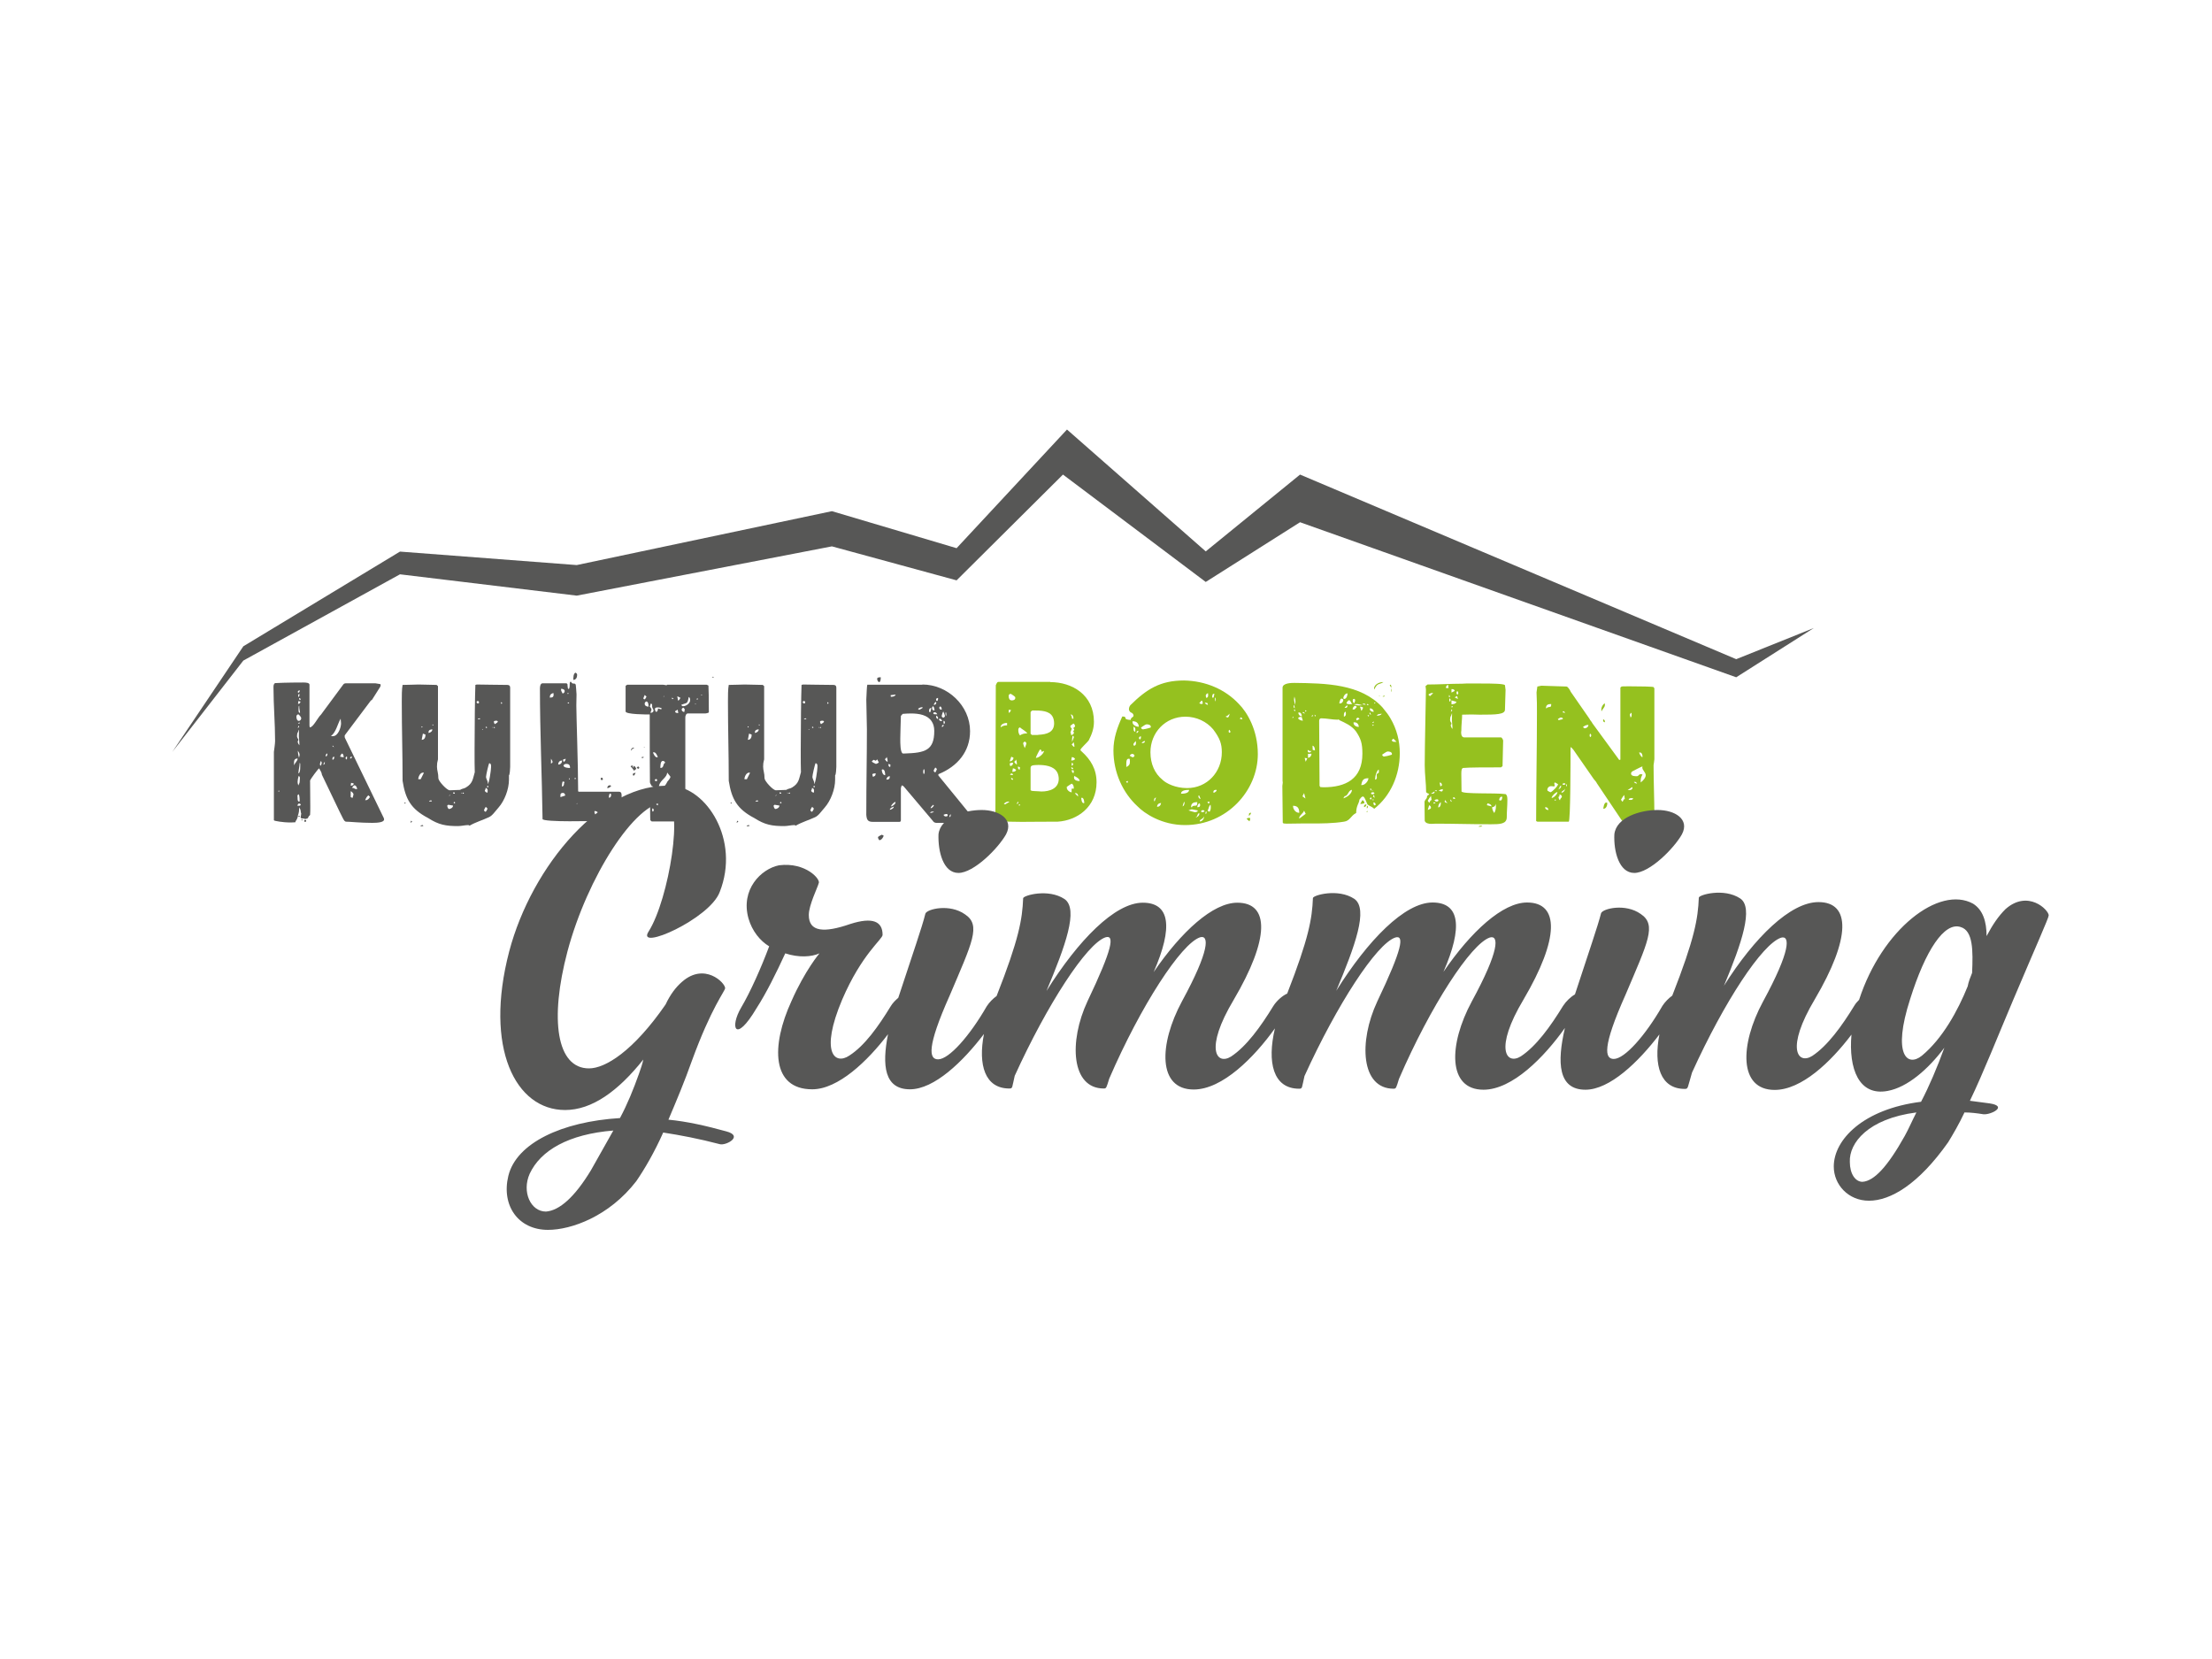 <?xml version="1.0" encoding="utf-8"?>
<!-- Generator: Adobe Illustrator 21.1.0, SVG Export Plug-In . SVG Version: 6.00 Build 0)  -->
<svg version="1.1" id="Ebene_1" xmlns="http://www.w3.org/2000/svg" xmlns:xlink="http://www.w3.org/1999/xlink" x="0px" y="0px"
	 viewBox="0 0 1100 825" style="enable-background:new 0 0 1100 825;" xml:space="preserve">
<style type="text/css">
	.st0{fill:#FFFFFF;}
	.st1{fill:#575756;}
	.st2{fill:#95C11F;}
</style>
<rect x="-3.8" y="-2.2" class="st0" width="1107.5" height="829.3"/>
<g>
	<path class="st1" d="M190.9,406.9c0,0.2,0.1,0.5,0.1,0.6c0,1.4-3,1.7-5.9,1.7c-5.9,0-11.2-0.6-13.2-0.6l-0.7-0.5
		c-0.3-0.3-2.1-3.8-11.1-22.8c-0.2-1.4-0.6-1.7-1.4-3.2c-0.4,0-4.4,5.5-4.5,6c0,4.1,0.1,6.8,0.1,13.2c0,1.4,0,2.8-0.1,4
		c-1.1,0.8-0.6,1.1-1.3,1.7l-1.2,0.3c-0.2-0.3-1.1-0.3-1.8-0.3l-0.4-0.5l0.3-2c-0.2,0-0.3-1.8-0.4-1.8v-0.2c-0.2,0-0.3-0.5-0.6-1.1
		c-0.1,1.1-0.1,2.8-0.3,2.8c0,0.8-0.4,0.9-0.4,1.9c-0.6,2.2-1.2,1.9-1.2,2.8c-1.2,0.1-2.2,0.1-3.3,0.1c-2.2,0-7.4-0.7-7.4-1.1v-34
		c0.1-0.8,0.6-4.1,0.6-5.4c0-8.8-0.8-17.9-0.8-26.6c0-0.8,0-1.8,0.8-2.2c5-0.3,13.2-0.3,14-0.3c1.3,0,3.1,0.1,3.1,1.1v20.2
		c0,0.3,0.1,1,0.2,1c1.7,0,4-5,5.5-6.3l11.1-15c0.4-0.5,0.8-0.6,1.4-0.6h14.6l2.4,0.4c0.1,0,0.2,0.3,0.2,0.4c0,0.1-0.1,0.8-0.2,0.9
		L185,348l-0.6,0.4l-12.7,16.9c-0.3,0.3-0.3,0.5-0.3,0.8c0,0.5,0,0.7,0.3,1.2L190.9,406.9z M138.7,393c-0.2,0.2-0.3,0.4-0.3,0.6
		l0.5,0.1L138.7,393z M146.2,379.4c0,0.2,0,1,0.1,1.2c0.3-1.3,1.7-2.1,1.7-3.4C146.5,377.2,146.2,378.1,146.2,379.4 M147.4,356.4
		c0,0.8,0.3,2.1,1.2,2.1c0.7,0,1.2-0.7,1.2-1.4c-0.1-0.7-1.2-1.8-1.5-1.9C147.6,355.5,147.4,355.8,147.4,356.4 M148.1,364.2
		c-0.3,0.2-0.4,1.6-0.4,2c0,0.1,0.2,1,0.6,1.3c0.1,0.1,0.2,0.9-0.3,1.2c0.2,0.6,0.1,1,0.9,1.9c0-1.7-0.3-3.8-0.3-4.5
		c0-1.1,0.1-1.7,0.1-3.2C148.5,362.8,148.3,364.1,148.1,364.2 M147.9,395.5c0.2,0.9-0.2,3.1,0.8,3.1c0,0,0.3,0,0.3-0.1v-0.6
		c0-1.2-0.2-2.9-0.5-2.9L147.9,395.5z M147.9,400.7h0.6c0.5,0,0.9,0,1.1-0.6c-0.2-0.3-0.4-0.5-0.8-0.5
		C148.2,399.6,148.1,400,147.9,400.7 M148,388.7c0,0.9,0.2,1.5,0.4,1.9c0.2-0.8,0.5-0.9,0.6-1.7l0.1-1.4c0.1-1.1,0-1.4-0.6-1.6
		C148.2,387,148,388,148,388.7 M149,343.2c-0.2,0.1-0.9,0.4-0.9,0.8c0,0.2,0,0.4,0.3,0.5c0.5-0.3,0.6-0.5,0.6-1V343.2z M148.8,361.4
		l-0.4-0.6l-0.3,1.3L148.8,361.4z M148.7,376.8c0-0.1,0.3-1.1,0.3-1.4c0-0.8-0.6-1.7-0.9-2.1C148.1,373.7,148.2,375.2,148.7,376.8
		 M148.5,350c0.5,0,0.9-0.6,0.9-1.1l-1-0.3l-0.2,1.4H148.5z M148.2,359.6c0.1,0.2,0.2,0.2,0.5,0.2c0.3,0,0.4-0.2,0.4-0.5
		C148.8,359.3,148.6,359.4,148.2,359.6 M148.9,345c-0.6,0.2-0.6,0.6-0.6,1.1v0.5c0.6-0.2,0.6-0.6,0.6-1V345z M149,379.7
		c0,1-0.6,3.8-0.6,4.6v0.3c1.1-0.2,0.9-3.9,0.9-4.8c0-0.2-0.1-0.3-0.4-0.4C149,379.5,149,379.6,149,379.7 M149.1,406
		c-0.1,0.2-0.2,0.2-0.5,0.2c-0.1,0-0.2-0.1-0.2-0.2c0-0.2,0.1-0.3,0.2-0.3C148.9,405.7,149.1,405.7,149.1,406 M148.5,351.9
		c0,1-0.3,2.6,0.7,2.6c0-1.1-0.4-1.4-0.4-3.5C148.5,351,148.5,351.8,148.5,351.9 M148.7,347.1c0,0.5,0.1,1,0.7,1l0.1-0.6
		L148.7,347.1z M149.9,407.8c0,0.1,0.1,0.2,0.2,0.2c0.1,0,0.3-0.1,0.4-0.2c0-0.1-0.2-0.3-0.4-0.3
		C149.9,407.5,149.9,407.6,149.9,407.8 M151.3,408.3c0,0.4,0.3,0.4,0.7,0.4c0.1-0.1,0.3-0.4,0.3-0.8c-0.1,0-0.4-0.1-0.5-0.2
		C151.4,407.7,151.3,408,151.3,408.3 M159.1,380.1c0,0.3,0.1,0.4,0.5,0.7l0.4-1.4c0-0.3-0.2-0.8-0.4-1
		C159.4,378.8,159.1,379.6,159.1,380.1 M161.5,379.9v-1.2l-0.8,1.6L161.5,379.9z M161.9,376l0.2,0.1c0.7,0,0.7-1,0.7-1.4
		C162.1,374.8,162,375.5,161.9,376 M169.4,357.4c-1.5,2.5-2.3,6.8-4.8,8.6c0.1,0.1,0.7,0.1,0.9,0.1c2.7,0,4.1-4.4,4.1-6.4
		L169.4,357.4z M166.1,376.2c-0.6,0.3-0.8,0.6-0.8,1.2l0.1,0.5c0.7-0.4,0.8-0.7,0.8-1.3L166.1,376.2z M166.1,371.5l-0.7-0.8v0.6
		L166.1,371.5z M169.2,376.3l1.7,0.3c0-0.7-0.1-1.6-0.8-1.9C169.6,375.1,169.2,375.6,169.2,376.3 M171.8,377.1
		c0.2,0.1,0.4,0.6,0.5,0.6c0.3,0,0.3-0.9,0.3-1.2c0-0.2-0.2-0.3-0.2-0.3C172.2,376.2,171.8,376.8,171.8,377.1 M174.1,377
		c0,0.1,0.1,0.2,0.2,0.2c0.3,0,0.7-0.4,0.7-0.7c0-0.1-0.2-0.3-0.2-0.3C174.5,376.2,174.1,376.7,174.1,377 M174.4,390.7
		c0.7,0,1.5-0.2,1.5-1.1l-1.3-0.3L174.4,390.7z M175.3,396.8c0.1-0.3,0.5-1.5,0.5-1.8c0-0.4-0.9-1.5-1.4-1.5v2.9L175.3,396.8z
		 M175.1,391.8c1.2,0,1.2,0.6,2,0.6h0.5c0-0.4-0.4-1.9-1.4-1.9C175.8,390.7,175.3,391.3,175.1,391.8 M183.2,395.5
		c-0.7,0.5-1.3,1.5-1.6,2.4h0.4c0.9,0,1.6-0.9,2-1.6L183.2,395.5z"/>
	<path class="st1" d="M237.1,340.4c3,0,9.7,0.2,15.1,0.2c0.8,0,1.5,0.2,1.5,1.5v39.2c0,0.9-0.2,4.2-0.6,4.2v2.2
		c0,4.8-2.2,10.5-5.2,13.9c-1.8,2-3,4-4.8,4.8c-3,1.4-6.7,2.5-9.6,4.2c-0.2-0.2-0.5-0.3-0.6-0.3c-1.6,0-3.5,0.5-5.1,0.5
		c-6.1,0-9.6-0.6-14.9-4c-8.6-4.5-11.3-9.5-12.7-18.5c0-13.9-0.4-25.3-0.4-39.4c0-2.8,0-6.3,0.4-8.3c1.8,0,7.3-0.2,7.9-0.2
		c3.2,0,6,0.2,9,0.2l0.7,0.6v36.4c-0.4,1.5-0.5,2.3-0.5,3.6c0,2.1,0.7,3.1,0.7,5.9c0.1,1.4,4.3,6,5.7,5.9l5.1-0.2
		c1-0.7,2-0.6,2.9-1.2c3.5-2.1,3.4-4.3,4.4-7.6c-0.1-1.8-0.1-6.4-0.1-11.2c0-10.9,0.2-27.9,0.4-32.2L237.1,340.4z M201.2,399.6
		l-0.1-0.5h0.4l0.3,0.4L201.2,399.6z M204.1,409.2l0.3-1.1l0.6,0.5L204.1,409.2z M210.4,384.2c-1.5,0-2.4,2.1-2.4,3.3h1.2l1.6-3.2
		L210.4,384.2z M209.1,410.9c0.1-0.6,1-0.6,1.2-0.6l0.2,0.5L209.1,410.9z M209.7,361.8c0.2,0,0.1-0.1,0.4-0.3c0-0.3-0.3-0.3-0.5-0.3
		C209.6,361.5,209.7,361.8,209.7,361.8 M209.7,367.9c1.5,0,1.9-1.4,1.9-2.6l-1.3-0.5L209.7,367.9z M213.1,364.1v0.4
		c1-0.2,1.9-0.8,1.9-1.8C214.2,362.7,213.1,363,213.1,364.1 M214.5,398c-0.1,0-1,0-1.1,0.6l1.4-0.1L214.5,398z M215.1,360.7l0.5-0.1
		l-0.2-0.3H215L215.1,360.7z M222.4,400.6c0,0.5,0.4,1.7,0.9,1.7c0.8,0,2-0.7,2-1.7l-2.4-0.4L222.4,400.6z M223.3,395.8
		c0.2,0,0.3-0.1,0.4-0.2c0.1-0.1,0.1-0.3,0.1-0.4C223.7,395.2,223.3,395.7,223.3,395.8 M225.8,394c-0.2,0-0.4,0.1-0.5,0.2
		c0,0.3,0.2,0.5,0.5,0.5c0.2,0,0.4-0.1,0.4-0.4L225.8,394z M225.6,399.1c0,0.2,0.1,0.4,0.3,0.4c0.4,0,0.4-0.1,0.4-0.3
		c0-0.2-0.1-0.4-0.4-0.4C225.8,398.8,225.6,399,225.6,399.1 M229.6,394.3l-0.3-0.2l0.1,0.6L229.6,394.3z M230.4,394.1
		c-0.1,0-0.3,0.2-0.4,0.3c0,0.3,0.2,0.3,0.4,0.3c0.1,0,0.3-0.1,0.3-0.3L230.4,394.1z M237,349c0,0.4,0.2,0.8,0.6,0.8
		c0.6,0,0.6-0.2,0.6-0.6c0,0,0-0.6-0.6-0.6C237.2,348.6,237,349,237,349 M238.6,357.2c-0.1,0-0.9,0-1,0.5l1.2-0.1L238.6,357.2z
		 M239.7,363c0.2,0,0.3-0.1,0.4-0.2c0.1-0.1,0.1-0.2,0.1-0.3C240.1,362.5,239.7,362.9,239.7,363 M240.7,403c0,0.2,0.6,0.7,0.8,0.7
		c0.3-0.2,0.9-1.3,0.9-1.6c0-0.1-0.6-0.8-0.9-0.8C241.3,401.6,240.7,402.6,240.7,403 M241.1,393c0,0.6,0.4,1,1.3,1.2l0.1-0.8
		c0-0.7,0-1.3-1-1.6C241.5,392.8,241.1,392.9,241.1,393 M241.5,361.6c0,0.3,0.1,0.4,0.4,0.4c0,0,0.3,0,0.3-0.3l-0.3-0.3
		C241.6,361.4,241.5,361.6,241.5,361.6 M241.7,386.3c0,1,0.9,2.1,0.9,3.1c0,0.2,0,0.3-0.1,0.5c0.7,0,1.7-6.9,1.7-8.4v-0.6
		c0-0.6-0.1-1.2-0.9-1.4C242.9,380.1,241.7,385.5,241.7,386.3 M242.2,391.1c0,0.2,0.1,0.4,0.3,0.4c0.4,0,0.4-0.1,0.4-0.3
		c0-0.2-0.1-0.4-0.4-0.4C242.4,390.8,242.2,391,242.2,391.1 M245.2,361.7l-0.3-0.2l0.1,0.5L245.2,361.7z M245.5,361.8
		c0,0.2,0.2,0.2,0.4,0.2c0,0,0.2,0,0.2-0.2l-0.2-0.3C245.7,361.5,245.5,361.8,245.5,361.8 M245.6,358.8c0,0.6,0.2,1,0.6,1.4
		c-0.2-0.4,1-0.4,1.4-1.4c-0.2-0.2-0.4-0.4-0.6-0.4C246,358.4,245.6,358.6,245.6,358.8 M249.1,349.5c0,0.3,0.1,0.5,0.4,0.5
		c0,0,0.2-0.2,0.2-0.5l-0.3-0.3C249.1,349.2,249.1,349.5,249.1,349.5"/>
	<path class="st1" d="M284.8,339.9h0.9l0.6,0.5c0.1,0.2,0.3,3.6,0.4,4.9c0,0.5-0.1,3.5-0.1,5.5c0,5,0.9,30.2,0.9,42.7l0.3,0.2h19.8
		c0.8,0,1.5,0.2,1.5,1.7c0,3.2,0.6,6.4,0.6,11.2c0,1.1-0.4,1.4-1,1.4c-8.8,0-11.8,0.4-25.5,0.4c-6.4,0-13.4-0.3-13.4-1.1
		c-0.3-21.8-1.3-43.3-1.3-65c0-1.1,0.3-2.5,1.3-2.5h12l0.5,0.7l-0.1,0.2l0.2,1.6l0.2,0.1l0.1,0.3c0.5,0,0.6-1.4,0.6-2.3
		c0-1.2,0.2-1.4,0.6-1.4C284.1,339.2,284.2,339.6,284.8,339.9 M275.2,344.6c-1.2,0.4-1.8,0.9-1.8,2.3c1.3,0,1.9-0.2,1.9-1.5
		L275.2,344.6z M274,379.7c0.2,0,0.8-0.5,0.8-0.8c0-0.3-0.6-1.4-0.8-1.6V379.7z M277.6,380.2c1.2,0,1.9-0.8,1.9-2
		C278.3,378.2,277.6,379,277.6,380.2 M278.7,395.3v1.1l2.4-0.8c-0.2-0.8-0.4-1.3-1.2-1.3C279.2,394.3,278.7,394.6,278.7,395.3
		 M279,342.9c0,0.7,0.4,1.2,0.8,2c0.7-0.3,1-0.6,1-1.3s-0.8-1-1.7-1.1L279,342.9z M279.9,388.6c-0.3,0-0.5,2.1-0.5,2.5
		c1,0,1.1-0.9,1.1-1.7l0.3-0.5L279.9,388.6z M280.3,378.9c0.6-0.3,1-0.9,1-1.6l-1.4,0.5L280.3,378.9z M280.2,380.8
		c0.4,1,2.3,1.1,3.3,1.1c0-1.3-0.5-2-1.7-2C281.1,379.9,280.5,379.9,280.2,380.8 M282.2,344.9c0,0.1,0.1,0.2,0.2,0.2
		s0.3-0.1,0.4-0.2c0-0.1-0.2-0.3-0.4-0.3C282.2,344.6,282.2,344.7,282.2,344.9 M282.3,349.6c0,0.1,0.1,0.2,0.2,0.2
		c0.3,0,0.4,0,0.5-0.2c0-0.3-0.2-0.3-0.5-0.3C282.4,349.3,282.3,349.4,282.3,349.6 M283.2,386.9c-0.2,0.2-0.3,0.4-0.3,0.6l0.5,0.1
		L283.2,386.9z M287,335.7c0,1.2-0.6,2.4-1.9,2.4c0-1.1,0-3.2,1.1-3.6C286.9,334.9,287,335.2,287,335.7 M285.7,387.2
		c0,0.1,0.1,0.2,0.2,0.2c0.3,0,0.4,0,0.5-0.2c0-0.3-0.2-0.3-0.5-0.3C285.8,386.9,285.7,387,285.7,387.2 M287,399.9v-0.5l-0.3,0.2
		L287,399.9z M295.6,403.7c0,0.7,0.4,1.2,0.8,2c0.7-0.3,1-0.6,1-1.3c0-0.7-0.8-1-1.7-1.1L295.6,403.7z M299.8,387.7
		c0,0-0.5,0.3-0.7,0.3l-0.4-0.6c0-0.4,0.3-0.7,0.4-0.7C299.7,386.7,299.8,387.2,299.8,387.7 M303.9,391.1c-0.5,0-0.7,0.8-1.9,0.8
		v-0.3c0,0,0.2-0.7,0.7-1l0.9-0.1L303.9,391.1z M302.8,396.7c0.8,0,1.1-0.7,1.1-1.4c0-0.3,0-0.5-0.4-0.7
		C302.8,394.8,302.8,396,302.8,396.7"/>
	<path class="st1" d="M352.3,340.9c0.1,1.8,0.2,6.1,0.2,13.3c0,0.3-1.4,0.6-1.9,0.6H342c-0.8,0-1.2,1.2-1.2,1.9v51
		c0,0.1-0.9,0.8-1.2,0.8h-15.5l-0.7-0.6c-0.1-0.1-0.1-6.8-0.2-15.6c0-0.3,0.3-0.6,0.5-0.6c0.1,1.4,0.5,3.1,1.9,3.1
		c0-1.1-0.1-3.7-1.6-4c-0.2-0.6-0.8-1.3-0.8-1.8c-0.1-9.2-0.1-20-0.1-27.6v-6.1c-1.4,0-12,0-12-1.5v-12.7c0-0.1,0.5-0.4,0.8-0.6
		h17.8c0.9,0.1,1.5,0.2,1.7,0.3c0.1,0,0.3-0.2,0.3-0.3h19.7L352.3,340.9z M314.7,381.9c0.3-0.3,0.4-0.7,0.5-1c0.6,0,1.1,1.1,1.2,1.4
		c-0.3,0.5-0.9,0.7-1.2,1c0.2-0.3-1.9-2.5-1.6-2.2c0,0,0.1-0.4,1.1-0.4V381.9z M315.4,372c-0.8,0.2-1.5,1-1.7,1.4
		c0-0.8,0.5-1.6,1.4-1.6C315.2,371.8,315.3,372,315.4,372 M315.1,385.7c-0.3,0-0.4-0.2-0.4-0.6c0-0.7,0.9-0.7,1.4-0.8
		C315.8,384.8,315.5,385.7,315.1,385.7 M317.9,381.9c0,0.1-0.3,0.4-0.5,0.4l-0.8-0.4c0.3-0.3,0.4-0.7,0.7-0.7
		C317.6,381.2,317.9,381.4,317.9,381.9 M319.4,376.9c-0.1,0-0.3,0-0.4-0.1c0.1-0.4,0.4-0.4,0.7-0.4h0.4
		C320.1,376.9,319.7,376.9,319.4,376.9 M319.9,347.3c0,0,0.4,0.5,0.5,0.5c0.5,0,0.7-0.7,1.1-1.4l-0.9-0.8L319.9,347.3z M320.1,371.4
		c0.3,0,0.5,0,0.6,0.2C320.4,371.6,320.2,371.6,320.1,371.4z M320.6,350c0,1,1,1.4,1.9,1.4c0-0.8,0-2.3-1-2.6
		C320.8,349.1,320.6,349.4,320.6,350 M323.1,351.4c0.3,0.1,0.9,1.2,0.9,1.4c0,0.6-0.5,1-0.5,1.7c0.7,0,1.5-0.4,1.5-1.2
		c0-0.7-0.7-1.1-0.7-1.9v-0.6c0-0.5-0.1-0.9-0.7-0.9L323.1,351.4z M324.3,402.7c0,0.4,0.1,0.9,0.4,0.9c0.2-0.1,0.4-0.5,0.4-0.8
		c0-0.3-0.2-0.6-0.4-0.8C324.4,402,324.3,402.3,324.3,402.7 M324.7,374.2c0.2,0.4,0.9,2.4,2,2.4c0.1,0,0.4,0,0.4-0.1
		c-0.2-0.6-0.9-2.4-1.9-2.4L324.7,374.2z M325.5,388.1l0.8,0.4c0.2,0,0.5-0.3,0.5-0.4c0-0.5-0.3-0.7-0.6-0.7
		C325.9,387.4,325.8,387.8,325.5,388.1 M325.7,352.6c0,0.5,0.3,1.4,0.6,1.4c0.8,0,0.9-1.4,0.9-1.7l1.4,0.4l0.5-0.2
		c0-0.5-1.2-0.7-1.9-0.7C326.6,351.8,325.7,351.8,325.7,352.6 M327.5,393.2c-0.9,0.6-1.6,2.5-1.6,3.3c0,0.2,0.6,0.8,0.8,0.8
		L327.5,393.2z M326.2,399.3c0,0.6,0.2,0.9,0.9,1.2l0.1-0.4c0-0.6-0.2-0.9-0.9-1.2L326.2,399.3z M327.8,390.4
		c-0.1,0.3-0.3,2.1-0.3,2.4h1.1c0.5,0,2.8-2.8,3.2-4c0.1-0.1,1.6-1.8,1.6-2.5c0-0.2-1.4-1.8-1.6-2.1
		C331.6,386.7,328.6,387.8,327.8,390.4 M328.4,381.9c2,0,1-2,2.4-2.6c-0.3-0.7-0.7-0.9-1.2-0.9C328.4,378.4,328.4,380.9,328.4,381.9
		 M330.2,346.5V346l-0.3,0.4L330.2,346.5z M334.4,347.7c0,0,0.3-0.2,0.5-0.2c-0.3-0.5-0.6-0.4-1-0.5
		C334.3,347.2,334.2,347.7,334.4,347.7 M335.7,353.7c0,0.8,1,0.9,1.6,0.9l-0.3-1.7L335.7,353.7z M337.2,348.4c0.5,0,1.1-1.2,1.2-1.4
		c-0.5-0.1-1.2-0.7-1.6-0.7L337.2,348.4z M338.8,350.5c0.1,0.4,0.6,0.7,0.8,0.7c1.9,0,3.6-1.7,3.6-2.9c0-0.7-0.1-1.5-0.7-1.7
		C341.8,350.3,341.7,349.3,338.8,350.5 M339,352.9c0,0.7,0.6,1,1.2,1.2c0.3-0.4,0.2-0.9,0.3-1.5c0-0.1-0.6-0.5-0.7-0.7
		C339.2,352.2,339,352.5,339,352.9 M345.6,350.1c0.1,0.2,0.3,0.2,0.3,0.2c0.1,0,0.1-0.3,0.1-0.4C345.9,349.9,345.6,350,345.6,350.1
		 M346.4,347.9l0.8-0.2c-0.1-0.2-0.3-0.4-0.4-0.4C346.5,347.3,346.5,347.7,346.4,347.9 M348.5,345.7c0,0.1,0.2,0.1,0.3,0.1
		c0.2,0,0.4,0,0.5-0.1c0-0.1-0.3-0.1-0.5-0.1C348.7,345.6,348.5,345.6,348.5,345.7 M355,336.9h-1c0-0.1,0.6-0.4,0.6-0.4
		C354.7,336.5,355,336.8,355,336.9"/>
	<path class="st1" d="M399.3,340.4c3,0,9.7,0.2,15.1,0.2c0.8,0,1.5,0.2,1.5,1.5v39.2c0,0.9-0.2,4.2-0.6,4.2v2.2
		c0,4.8-2.2,10.5-5.2,13.9c-1.8,2-3,4-4.8,4.8c-3,1.4-6.7,2.5-9.6,4.2c-0.2-0.2-0.5-0.3-0.6-0.3c-1.6,0-3.5,0.5-5.1,0.5
		c-6.1,0-9.6-0.6-14.9-4c-8.6-4.5-11.3-9.5-12.7-18.5c0-13.9-0.4-25.3-0.4-39.4c0-2.8,0-6.3,0.4-8.3c1.8,0,7.3-0.2,7.9-0.2
		c3.2,0,6,0.2,9,0.2l0.7,0.6v36.4c-0.4,1.5-0.5,2.3-0.5,3.6c0,2.1,0.7,3.1,0.7,5.9c0.1,1.4,4.3,6,5.7,5.9l5.1-0.2
		c1-0.7,2-0.6,2.9-1.2c3.5-2.1,3.4-4.3,4.4-7.6c-0.1-1.8-0.1-6.4-0.1-11.2c0-10.9,0.2-27.9,0.4-32.2L399.3,340.4z M363.4,399.6
		l-0.1-0.5h0.4l0.3,0.4L363.4,399.6z M366.3,409.2l0.3-1.1l0.6,0.5L366.3,409.2z M372.6,384.2c-1.5,0-2.4,2.1-2.4,3.3h1.2l1.6-3.2
		L372.6,384.2z M371.3,410.9c0.1-0.6,1-0.6,1.2-0.6l0.2,0.5L371.3,410.9z M371.9,361.8c0.2,0,0.1-0.1,0.4-0.3c0-0.3-0.3-0.3-0.5-0.3
		C371.8,361.5,371.9,361.8,371.9,361.8 M371.9,367.9c1.5,0,1.9-1.4,1.9-2.6l-1.3-0.5L371.9,367.9z M375.4,364.1v0.4
		c1-0.2,1.9-0.8,1.9-1.8C376.5,362.7,375.4,363,375.4,364.1 M376.8,398c-0.1,0-1,0-1.1,0.6l1.4-0.1L376.8,398z M377.4,360.7l0.5-0.1
		l-0.2-0.3h-0.4L377.4,360.7z M384.7,400.6c0,0.5,0.4,1.7,0.9,1.7c0.8,0,2-0.7,2-1.7l-2.4-0.4L384.7,400.6z M385.6,395.8
		c0.2,0,0.3-0.1,0.4-0.2c0.1-0.1,0.1-0.3,0.1-0.4C386,395.2,385.6,395.7,385.6,395.8 M388.1,394c-0.2,0-0.4,0.1-0.5,0.2
		c0,0.3,0.2,0.5,0.5,0.5c0.2,0,0.4-0.1,0.4-0.4L388.1,394z M387.9,399.1c0,0.2,0.1,0.4,0.3,0.4c0.4,0,0.4-0.1,0.4-0.3
		c0-0.2-0.1-0.4-0.4-0.4C388.1,398.8,387.9,399,387.9,399.1 M391.8,394.3l-0.3-0.2l0.1,0.6L391.8,394.3z M392.6,394.1
		c-0.1,0-0.3,0.2-0.4,0.3c0,0.3,0.2,0.3,0.4,0.3c0.1,0,0.3-0.1,0.3-0.3L392.6,394.1z M399.2,349c0,0.4,0.2,0.8,0.6,0.8
		c0.6,0,0.6-0.2,0.6-0.6c0,0,0-0.6-0.6-0.6C399.4,348.6,399.2,349,399.2,349 M400.8,357.2c-0.1,0-0.9,0-1,0.5l1.2-0.1L400.8,357.2z
		 M402,363c0.2,0,0.3-0.1,0.4-0.2c0.1-0.1,0.1-0.2,0.1-0.3C402.4,362.5,402,362.9,402,363 M403,403c0,0.2,0.6,0.7,0.8,0.7
		c0.3-0.2,0.9-1.3,0.9-1.6c0-0.1-0.6-0.8-0.9-0.8C403.6,401.6,403,402.6,403,403 M403.4,393c0,0.6,0.4,1,1.3,1.2l0.1-0.8
		c0-0.7,0-1.3-1-1.6C403.8,392.8,403.4,392.9,403.4,393 M403.8,361.6c0,0.3,0.1,0.4,0.4,0.4c0,0,0.3,0,0.3-0.3l-0.3-0.3
		C403.9,361.4,403.8,361.6,403.8,361.6 M404,386.3c0,1,0.9,2.1,0.9,3.1c0,0.2,0,0.3-0.1,0.5c0.7,0,1.7-6.9,1.7-8.4v-0.6
		c0-0.6-0.1-1.2-0.9-1.4C405.2,380.1,404,385.5,404,386.3 M404.5,391.1c0,0.2,0.1,0.4,0.3,0.4c0.4,0,0.4-0.1,0.4-0.3
		c0-0.2-0.1-0.4-0.4-0.4C404.7,390.8,404.5,391,404.5,391.1 M407.4,361.7l-0.3-0.2l0.1,0.5L407.4,361.7z M407.7,361.8
		c0,0.2,0.2,0.2,0.4,0.2c0,0,0.2,0,0.2-0.2l-0.2-0.3C407.9,361.5,407.7,361.8,407.7,361.8 M407.8,358.8c0,0.6,0.2,1,0.6,1.4
		c-0.2-0.4,1-0.4,1.4-1.4c-0.2-0.2-0.4-0.4-0.6-0.4C408.2,358.4,407.8,358.6,407.8,358.8 M411.4,349.5c0,0.3,0.1,0.5,0.4,0.5
		c0,0,0.2-0.2,0.2-0.5l-0.3-0.3C411.4,349.2,411.4,349.5,411.4,349.5"/>
	<path class="st1" d="M458.7,340.4c12.5,0,23.7,10.5,23.7,23.2c0,10.2-6.3,17.5-15.5,21.3c-0.2,0-0.3,0.2-0.3,0.5
		c0,0.1,0.1,0.2,0.1,0.3l16.9,20.7c0.6,1.3,1.2,2.1,1.2,2.3c0,0.5-7.2,0.8-7.6,0.8c-0.2,0-1-0.2-1.1-0.3h-10.6
		c-0.9-0.1-1.3-0.5-1.7-1.1l-13.7-16.2c-0.4-0.4-0.9-1.3-1.6-1.3c-0.1,0-0.2,0.1-0.5,1.3v16c0,0.3-0.2,0.8-0.6,0.8h-13.4
		c-2.5,0-3-1.1-3.2-3.5c0-16.9,0.3-28.4,0.3-42.6c0-1.8-0.3-14.3-0.3-14.7c0.1-2.2,0.3-7.2,0.5-7.4H458.7z M436.2,377.6
		c-0.1,0.2-0.6,0.7-0.7,0.7c-0.1,0-0.8-0.3-0.8-0.4h-0.4l-0.8,0.8c0.6,0.6,1.4,0.8,2.1,1.2c0.2,0,1.5-0.6,1.4-0.8L436.2,377.6z
		 M433.8,385.2l0.3,1.1c0.3,0,0.9-0.5,1-0.5c0.2-0.1,0.4-1,0.4-1.2C435,384.6,433.8,384.6,433.8,385.2 M437.2,339.2
		c-0.5,0-1-0.9-1-1.6c0-0.8,1-0.8,1.8-0.8C438,337,438,339.2,437.2,339.2 M439.4,415.5c0,0.8-1.1,2.3-2,2.3c-0.4,0-0.8-1.1-0.8-1.4
		c0-0.5,1.8-1.2,1.9-1.3L439.4,415.5z M438.5,382.8c0,0.8,0.4,2.7,1.7,2.7c0-0.8-0.1-2.9-1.3-2.9
		C438.8,382.6,438.5,382.7,438.5,382.8 M440,377.5c0.4,0.5,0.8,1.3,1.4,1.3c0-0.8-0.1-1.6-0.5-2.4
		C440.8,376.8,440.6,377.3,440,377.5 M440.8,387.7c1.3,0,1.7-0.4,1.7-1.7C441.5,386,440.8,386.8,440.8,387.7 M441.8,379.9
		c0,0.5,0,1.5,0.9,1.5l0.1-1.2L441.8,379.9z M442.5,402.7c0.6-0.1,1.9-0.6,2-1.6C443.9,401.4,442.5,401.8,442.5,402.7 M443,346.5
		c0.7,0,2.1-0.1,2.4-1.1l-2.5,0.3L443,346.5z M445.3,398.8c-0.7,0-2.1,1.5-2.2,2.2c0.7,0,2.2-1.2,2.2-1.8V398.8z M448.9,355l-0.9,1
		c-0.1,3.8-0.3,9.4-0.3,11.3c0,2.6,0,6.6,1.2,7.4h1.1c10.1-0.3,14.6-1.6,14.6-11.2c0-2.1-0.5-3.6-1.3-4.8c-2-3.1-6.1-3.9-10.3-3.9
		C451.6,354.8,450.2,354.9,448.9,355 M458.5,351.7c-0.7,0-1.3,0.3-2,0.8l0.6,0.5l1.5-0.8l0.3-0.4L458.5,351.7z M459.1,383.8
		c0,0.6,0.1,1.1,0.4,1.1c0.2-0.2,0.3-0.7,0.3-1.2s-0.1-1-0.3-1.2C459.3,382.4,459.1,383.1,459.1,383.8 M462,354l0.7,0.1l0.4-1.9
		l-0.2-0.1C462,352.1,462,353.4,462,354 M463.9,403.6c-0.7,0-1.3,0.1-1.3,0.7c0.2,0,1.6-0.2,1.8-0.7H463.9z M464.1,400.2
		c-0.4,0.4-1.3,1-1.3,1.7c0.7,0,1.3-0.8,1.6-1.3L464.1,400.2z M463.5,352.2c0,0.8,0.5,1.1,1.2,1.1c0-0.7-0.1-1.4-0.6-2.1
		C463.5,351.4,463.5,351.8,463.5,352.2 M464.1,354.7c0.1,0.5,0.6,0.5,1.2,0.5h0.8c-0.3-0.5-0.6-1-1.3-1
		C464.5,354.2,464.3,354.2,464.1,354.7 M464.3,383.3c0,0.3,0.6,0.8,0.8,0.8c0.2-0.1,0.8-1.4,0.8-1.6c0-0.2-0.6-0.8-0.8-0.8
		C464.9,381.9,464.3,383,464.3,383.3 M465.5,349c-0.7,0.3-1.1,1-1.1,1.6l0.8-0.3l0.4-0.5L465.5,349z M465.5,347.9
		c0,0.3,0,0.5,0.5,0.7c0.5-0.2,0.5-1.1,0.5-1.5C466,347.1,465.5,347.3,465.5,347.9 M465.5,356.4c0,0.5,0.2,0.8,0.9,1.2l0.1-0.5
		c0-0.5-0.2-0.8-0.9-1.2L465.5,356.4z M466.9,357.7c0.3,0.7,0.7,0.9,1.2,0.9l0.4-0.1c-0.3-0.7-0.7-1.1-1.2-1.1
		C467.2,357.4,466.9,357.7,466.9,357.7 M467.1,352c0,0.7,0.6,0.9,1.2,0.9c0-0.5,0-1.3-0.7-1.6C467.2,351.5,467.1,351.7,467.1,352
		 M469.1,353.8c-0.3,0.3-0.8,1.9-0.8,2.4c0,0.2,0.5,0.7,0.8,0.7c0.2,0,0.8-0.5,0.8-0.7C469.9,355.7,469.3,354.1,469.1,353.8
		L469.1,353.8z M468.4,361.5c0.7,0,0.9-0.7,0.9-1.1C468.7,360.4,468.3,360.9,468.4,361.5 M469.2,359.2c0,0.4,0.1,0.8,0.3,0.8
		c0.2-0.1,0.4-0.5,0.4-0.8c0-0.3-0.4-0.8-0.5-0.8C469.2,358.4,469.2,358.8,469.2,359.2 M470.4,404.8c-0.2,0-1,0.3-1.2,0.4
		c0.3,0.6,0.6,0.8,1.2,0.8c0.5,0,0.9-0.2,0.9-0.6c0-0.4-0.3-0.6-0.6-0.6H470.4z M470.2,354.9c0,0.6,0.2,1.3,0.2,1.2
		c0.1-0.1,0.2-0.5,0.2-0.9c0-0.5-0.1-0.9-0.2-1C470.2,354.2,470.2,354.5,470.2,354.9 M472.8,404.9c-0.4,0.2-0.7,0.9-0.7,1.4
		c0.6,0,0.7-0.6,0.7-1.1V404.9z"/>
	<path class="st2" d="M522.3,339.2c10.8,0,21.7,6.3,21.7,19.7c0,3.4-1,6.2-2.6,9.3c-0.7,1-4.1,4-4.1,4.7c0,0.3,0.2,0.4,0.5,0.7
		c4.7,4.2,7.5,9,7.5,15.4c0,12.3-9.6,19-19.3,19.6c-8.2,0-13.5,0.1-17.9,0.1s-7.6-0.1-11.9-0.4c-1-0.3-1.2-1.6-1.2-2.5l0.2-65.1
		c0.3-0.4,0.5-1.6,1.3-1.6H522.3z M500.8,359.5c-0.9,0-3.2,0.3-3.2,2.2c1-0.8,2.1-1,3.2-1V359.5z M499.2,399.8
		c0.3,0.1,0.5,0.2,0.7,0.2c-0.1,0,1.3-0.8,2-1.2c-0.1-0.2-0.2-0.2-0.5-0.2C500.7,398.6,499.7,399.1,499.2,399.8 M501.6,346.2
		c0,1.1,0.4,2.1,1.6,2.1c0.8,0,1.7-0.3,1.7-1.3l-0.1-0.4c-0.3-0.4-1.9-1.5-2.3-1.6C501.7,345.3,501.6,345.6,501.6,346.2
		 M501.6,354.5c0.6-0.2,1.1-0.9,1.1-1.5h-1.1V354.5z M502.1,378.6c1.1,0,1.9-0.9,1.9-1.8l-1.1-0.5L502.1,378.6z M502.1,379.9
		l0.3,1.1c0.3,0,0.9-0.5,1-0.5c0.2-0.1,0.4-1,0.4-1.2C503.3,379.3,502.1,379.3,502.1,379.9 M502.3,385.1c0,0.3,0.9,0.3,1.2,0.3
		c0.2,0,0.3-0.2,0.3-0.2c0-0.2-0.6-0.6-0.9-0.6C502.8,384.8,502.3,385,502.3,385.1 M502.8,387.1c0,0.3,0.4,0.7,0.7,0.7
		c0.1,0,0.3-0.2,0.3-0.2c0-0.3-0.5-0.7-0.8-0.7C502.9,386.9,502.8,387,502.8,387.1 M503.4,383.8c0.7,0,1.6-0.1,1.9-0.8
		c-0.3-0.5-0.9-0.9-1.6-0.9L503.4,383.8z M504.3,378.8c0.4,0.5,0.8,1.3,1.4,1.3c0-0.8-0.1-1.6-0.5-2.4
		C505.1,378.1,504.9,378.6,504.3,378.8 M505.6,399.8c0.5,0,0.8-0.4,0.8-0.9c-0.1-0.1-0.2-0.2-0.3-0.2L505.6,399.8z M506.2,381.2
		c0,0.5,0,1.5,0.9,1.5l0.1-1.2L506.2,381.2z M506.4,363.2c0,1,0.2,1.6,0.8,2.5c1.2-0.8,2.3-1,3.6-1c0-0.7-3.1-2.4-3.6-3
		C506.4,362,506.4,362.5,506.4,363.2 M506.8,400.7c0.3,0,0.5-0.5,0.5-0.7l-0.7,0.1L506.8,400.7z M508.8,369.6c0,0.4,0.6,2.1,0.8,2.4
		c0.2-0.3,0.8-2,0.8-2.4c0-0.3-0.6-0.8-0.8-0.8C509.4,368.8,508.8,369.3,508.8,369.6 M512.5,354.2v10.7l0.7,0.6h2.7l0.6-0.1
		c4-0.2,7.7-1.2,7.7-5.7c0-0.7-0.1-1.3-0.2-1.8s-0.3-1-0.5-1.4c-1.6-3.1-5.8-3.2-10-3.2C513.1,353.4,512.5,353.9,512.5,354.2
		 M512.5,381.9V393l0.7,0.3l1.3,0.1l2,0.1l1.4,0.1c4,0,8.6-1.4,8.6-6.3c0-1-0.3-2.5-0.8-3.3c-1.8-3.2-6.3-3.6-9.4-3.6
		C513.7,380.5,512.5,380.5,512.5,381.9 M515.1,376.9c1.5,0,3.9-2,4.1-3.5l-1.2,0.5c0-0.4-0.2-1.2-0.8-1.2
		C517,372.8,515.1,376.4,515.1,376.9 M530.5,391.3v0.5c0,1,1.4,2.2,2.4,2.2v-1.8h1.1c0-0.8-0.1-2.1-1.1-2.5
		C532.5,389.9,530.9,391,530.5,391.3 M532.3,360.9v0.3c0,0.4,0.3,0.8,0.7,1.1l-0.7,2c0.3,0.3,0.2,0.5,0.4,1.3c0.3,0,0.9-0.5,1-0.5
		c0.2-0.1,0.4-0.8,0.4-1l-0.6-0.2c0.4-0.3,0.7-0.9,0.7-1.4l-0.4-0.1l0.2-0.7l0.6-0.3c0-0.5-0.1-1.3-0.8-1.6
		C533.6,360,532.5,360.7,532.3,360.9 M533.1,357.4h0.7c0-0.6-0.1-2.1-1.4-2.1C532.9,356,533.1,356.7,533.1,357.4 M532.7,378.2
		c0.7,0,1.6-0.1,1.9-0.8c-0.3-0.5-0.9-0.9-1.6-0.9L532.7,378.2z M532.7,381.8c0,0.3,0.4,0.7,0.7,0.7c0.1,0,0.3-0.2,0.3-0.2
		c0-0.3-0.5-0.7-0.8-0.7C532.8,381.6,532.7,381.7,532.7,381.8 M532.9,370.1c0.4,0.5,0.8,1.3,1.4,1.3c0-0.8-0.1-1.6-0.5-2.4
		C533.7,369.4,533.5,369.9,532.9,370.1 M532.9,380.5c0,0.2,0.2,0.3,0.2,0.3c0.2,0,0.6-0.6,0.6-0.9c-0.2-0.1-0.4-0.6-0.5-0.6
		C532.9,379.3,532.9,380.2,532.9,380.5 M533,382.9c0,0.5,0,1.5,0.9,1.5l0.1-1.2L533,382.9z M533.1,369l0.9-2.3
		c0-0.3-0.1-0.8-0.5-0.8C533.1,366.3,533.1,368.7,533.1,369 M534.1,386.7c0,1.4,1.7,1.7,2.8,1.7c0-1.3-2-2.2-2.7-2.5
		C534.1,386,534.1,386.5,534.1,386.7 M534.5,394.5l1.6,1.6v-0.4c0-0.8-0.6-1.3-1.2-1.3L534.5,394.5z M537.7,396.9
		c0,0.1,0.1,2.5,1.2,2.5c0.1,0,0.3-0.1,0.3-0.1c0-0.2-0.1-2.6-1.2-2.6C537.9,396.7,537.7,396.8,537.7,396.9"/>
	<path class="st2" d="M616.1,350.1c4,4,9.4,12.8,9.4,24.9c0,18.2-15.4,35.3-36.2,35.3c-11.7,0-20.3-5.9-23.6-9.3
		c-7.4-6.8-12-16.9-12-27.8c0-6.1,1.9-11.4,4.4-16.9c1.2,0,1.6,0.2,1.6,0.9c0,0.4,1,0.8,2.6,0.8c0-1.3,1.4-1.3,1.4-2.1
		c0-0.6-0.4-1.3-1.3-1.6c-0.5-0.2-1-1-1-1.6c0-1.1,0.6-1.9,0.8-2.1c8.1-8,14.9-12.2,26.6-12.2C599.7,338.6,609.4,342.9,616.1,350.1
		 M560,388.9l0.6,0.4c0.3-0.1,0.3-0.6,0.3-0.9C560.7,388.4,560.1,388.4,560,388.9 M560.1,379.8v1.6c1.6-0.7,1.8-1.5,1.8-2.8
		l-0.1-1.2c-0.2,0-0.4-0.1-0.5-0.1C560.2,377.3,560.1,378.6,560.1,379.8 M561.8,375.8c0.2,0.2,1.3,0.8,1.6,0.8
		c0.2,0,0.8-0.6,0.8-0.8c-0.3-0.7-0.6-0.9-1.2-0.9C562.5,375,562.1,375.2,561.8,375.8 M563.2,359.1c0,1.5,1.8,2.3,3.1,2.3
		c0-1.6-1.1-2.7-2.7-2.7h-0.4V359.1z M564.8,368.5c-0.5,0.7-1.2,1.1-1.2,1.8c0,0.1,0.4,0.6,0.4,0.6c0.9-0.3,0.9-0.9,0.9-1.6
		L564.8,368.5z M563.7,362.3c0,0.9,0.1,1.4,0.8,1.6l0.1-0.9c0-0.6,0-1.3-0.9-1.6V362.3z M565.2,364.5c0.7,0,0.9-0.7,0.9-1.1
		C565.5,363.4,565.1,363.9,565.2,364.5 M566.4,367c0,0.3,0,0.5,0.5,0.7c0.5-0.2,0.5-1.1,0.5-1.5C566.9,366.2,566.4,366.4,566.4,367
		 M569.8,360.3c-0.4,0.1-2.1,1.3-2.4,1.5c0.3,0.8,0.6,0.9,1.2,0.9c0.1,0,0.3-0.1,0.3-0.1c0.6,0,2.8-0.6,3.3-0.8l0.1-0.3
		c0-1.1-1.3-1.3-2.1-1.3L569.8,360.3z M567.7,369.6c0.6,0,1.7-0.2,1.7-1.1C568.6,368.5,568.2,368.9,567.7,369.6 M572.1,374.1
		c0,5.8,2.2,10.6,5.9,13.6c1.9,1.9,6.6,4.2,12.3,4.2c10,0,17.3-8,17.3-17.8c0-4.3-1-7-4.3-11.4c-3.3-3.9-8.3-6.3-13.8-6.3
		C579.5,356.4,572.1,364.3,572.1,374.1 M573.9,397.8c0,0.1,0,0.5,0.1,0.7c0.7-0.4,0.3-1.4,1-1.7c-0.1,0-0.3-0.1-0.3-0.1
		C574.3,396.7,573.9,397.2,573.9,397.8 M575.4,401.2c1.2,0,1.8-0.7,2-1.9C576.2,399.4,575.4,400.1,575.4,401.2 M587.3,394.7
		c1.2,0,4-0.1,4-1.9C590,392.8,587.3,392.9,587.3,394.7 M588.1,401c0.9-0.3,1-1.7,1-2.4l-0.6,0.9L588.1,401z M591,403
		c0.5,0.2,2.7,0.8,3.2,0.9c0.1,0,1.4-0.1,1.4-0.7c0-0.1,0-0.2-0.1-0.2c-0.4-0.1-2.3-0.4-2.6-0.5h-0.5L591,403z M592.3,401.4
		c0.5,0,0.6,0,0.6-0.1l-0.1-0.1c0-0.1,0.1-0.2,0.5-0.4c1.3-0.4,2.1,0.5,2.1-1.9C593.5,398.9,592.3,399.4,592.3,401.4 M594.5,406.6
		c0.8-0.2,1.9-0.9,1.9-1.8c0-0.1,0-0.4-0.1-0.5C595,405.2,595.9,405.7,594.5,406.6 M595.4,401.4c0.7,0,1.4-0.1,1.4-1
		c0-0.4,0-0.8-0.5-0.9C595.8,399.9,595.4,400.7,595.4,401.4 M595.9,395.7c0,0.5,0.2,1.5,1,1.5h0.2c-0.3-0.4-0.6-1-0.6-1.5H595.9z
		 M596.4,349.7c0.2,0.2,0.9,0.4,1.1,0.4c0.5,0,0.6-0.2,0.6-0.5l-0.2-1l-0.4-0.2L596.4,349.7z M596.6,408.5c1.1,0,2.1-1.1,2.1-2.1
		c0,0-0.1-0.2-0.1-0.4C598.4,407.5,596.6,407.2,596.6,408.5 M597.3,403.5c0.1,0.3,0.3,0.4,0.6,0.4c0.4,0,0.7-0.2,1.1-0.4
		c-0.1-0.6-0.5-0.6-0.8-0.6C597.8,402.9,597.4,402.9,597.3,403.5 M599.1,349.4c0.3,0.6,0.9,1.1,1.6,1.1l-0.3-0.9L599.1,349.4z
		 M599.5,404.3v0.5c0.5-0.2,0.5-0.5,0.5-0.9c0-0.1-0.1-0.4-0.1-0.4C599.5,403.6,599.5,403.9,599.5,404.3 M600.7,344.7
		c-0.8,0.3-1.1,0.8-1.1,1.4l0.3,1c0.9-0.3,0.9-0.9,0.9-1.6L600.7,344.7z M600.5,398.7c0,0.4,0.2,0.7,0.6,1l0.5-1H600.5z M602,400.2
		c-0.9,0.5-0.9,2.1-1.5,3l1,0.5c0.6-1,0.6-1.5,0.6-2.5L602,400.2z M602.8,346.9h0.7l0.4-1.8l-0.2-0.1
		C602.8,345,602.8,346.3,602.8,346.9 M604.6,392.8c-0.7,0-1.2,0.3-1.2,1c0,0,0.1,0.3,0.1,0.5c0.5-0.2,1.5-0.7,1.5-1.3v-0.2H604.6z
		 M604.2,347.6c0,0.6,0.2,1.3,0.2,1.2c0.1-0.1,0.2-0.5,0.2-0.9c0-0.5-0.1-0.9-0.2-1C604.2,346.9,604.2,347.2,604.2,347.6
		 M611.4,354.9c-0.4,0.6-1.1,1.2-1.9,1.4c0.1,0.2,0.8,0.5,1,0.5c0.5,0,0.9-1.3,0.9-1.6V354.9z M611,363.6c0,0.4,0,0.6,0.4,0.8
		c0.1,0,0.5-0.3,0.5-0.4c0-0.3-0.4-0.9-0.5-1.1C611,363.2,611,363.3,611,363.6 M616.6,357.5l1.2,0.2c0-0.4-0.2-0.7-0.7-1
		C616.8,357.1,616.6,357.2,616.6,357.5 M621.2,406.7c0.3,0,0.5,0.1,0.5,0.6c0,0.2-0.2,0.9-0.4,1.1l-1.3-1.1l0.2-0.4L621.2,406.7z
		 M622.1,404.1c0,0.7-0.5,1.3-1.1,1.6l0.2-1.3L622.1,404.1z"/>
	<path class="st2" d="M687.5,351.8c2,2.4,3.1,3.9,4,5.5c3.1,5.3,4.6,11.2,4.6,17.2c0,11-4.6,21.3-12.7,27.7
		c-0.9-0.9-2.4-1.4-3.3-2.1c-0.3-0.2-1.4-4-2.3-4c-0.8,0-1.3,1-1.8,1.6c0,1.6-1.6,2.9-1.6,6.6c-2.7,1.3-3,3.9-6,4.3
		c-5.4,0.9-11.5,0.9-16,0.9h-5l-7.5,0.1l-1.6-0.1l-0.4-0.4l-0.2-18.3l0.2-1.6l-0.1-1v-46.2c0-2.4,4.6-2.4,5.9-2.4
		C659.1,339.8,676.7,340,687.5,351.8 M643,356.4c-0.2,0.2-0.3,0.3-0.3,0.7l0.6-0.3L643,356.4z M646.1,404.2c0-2.3-0.8-3.5-3.1-3.5
		C643,402.5,644.3,404.2,646.1,404.2 M643.3,351.3c0,0.3,0,0.7,0.6,0.9c-0.1-0.3-0.2-1-0.2-1.5C643.3,350.8,643.3,351,643.3,351.3
		 M643.5,347.6c0,0.9,0.2,1.6,0.6,3c0-0.7,0.1-1.2,0.1-1.7c0-0.7-0.1-1.1-0.5-2.5C643.7,346.6,643.5,347.3,643.5,347.6 M643.5,353.1
		c0,0.3,0.2,0.4,0.6,0.6c0-0.4,0-0.9-0.4-0.9C643.6,352.8,643.5,353,643.5,353.1 M645.6,354.4c0.1,0.9,0.7,1.8,1.8,1.8
		c0-0.8-0.4-1.9-1.4-1.9L645.6,354.4z M647.3,356.5c-1,0-1.7,0.1-1.7,0.7c0,0.6,1.5,1.2,2.3,1.2L647.3,356.5z M648.5,403.1
		c-0.3,1.3-2.4,2.4-2.4,3.6v0.4l3.2-2.4L648.5,403.1z M647.7,354.4l1.1,0.5c0-0.5-0.4-0.8-0.9-0.8
		C647.9,354.2,647.8,354.3,647.7,354.4 M649.2,397.1l-0.7-2.7l-0.8,1.6L649.2,397.1z M650.1,377.1l-1.3-0.2l0.5,1.9L650.1,377.1z
		 M649.7,353.7c0-0.3-0.5-0.5-0.7-0.5l0.1,0.7L649.7,353.7z M651,374.2c0.6,0,0.7-0.1,1.2-0.8c-0.4,0.1-0.5,0.1-0.7,0.1
		c-0.7,0-0.4-0.5-1.2-0.5C650.3,373.7,650.4,374.2,651,374.2 M650.3,375.1c0,0.3,0.2,0.3,0.2,0.8l-0.1,0.9h0.1c1.1,0,1.7-1.2,1.7-2
		C650.3,374.9,650.3,375.1,650.3,375.1 M653,356l-0.4-0.5l-0.4,0.9L653,356z M653.9,373.2c0-0.7-0.1-2.1-1.2-2.4l0.1,2.1
		L653.9,373.2z M654.4,355.9l-0.7-0.5l0.2,0.9L654.4,355.9z M656,358.5c0,11,0.2,21.5,0.2,32.3l0.4,0.6l1.6,0.1
		c11,0,19.3-4.1,19.3-16.7c0-5.3-0.8-7.5-3.2-11.1c-2.2-2.9-5.3-4.2-8.3-5.6c-0.1-0.2-0.3-0.4-0.3-0.5c-0.1,0.3-0.3,0.3-0.5,0.3
		c-2.7,0-5.4-0.7-8.3-0.7C656.3,357.3,656,357.8,656,358.5 M666.5,348c-0.1,0.2-0.5,1.5-0.5,1.7c0.1,0.1,0.5,0.1,0.5,0.1
		c0.8,0,1.5-0.9,1.5-1.7c0-0.4-0.5-0.7-1-0.7C666.9,347.4,666.5,347.8,666.5,348 M668,347.3l0.4,0.3c1.3,0,1.7-1.9,1.7-2.8
		C668.9,344.8,668,346.3,668,347.3 M668.7,395.9L668,397c1.8-0.5,4.3-2.3,4.3-4.2C670.5,392.9,670.4,395.9,668.7,395.9 M669.2,353.9
		c-0.7,0.2-0.9,0.8-0.9,1.7v0.8c1-0.3,1-1,1-1.6L669.2,353.9z M668.6,352h0.6c0.6,0,0.9-0.4,0.9-1.2
		C669.5,350.8,669.1,351.5,668.6,352 M669.6,349.6c0,0.5,0.9,0.6,1.7,0.6l1.2-0.1c-0.7-0.4-0.8-1.9-1.7-1.9
		C670.3,348.3,669.6,349.4,669.6,349.6 M672.6,352.8h1l1.1-1.2c-0.1-0.3-0.5-0.6-0.9-0.6C673,351.3,672.7,352.1,672.6,352.8
		 M672.7,348.3c0,0.5,0.2,1,0.6,1.5c0.3-0.5,0.6-1,0.6-1.5c0-0.4-0.1-0.6-0.6-0.8C672.8,347.7,672.7,347.9,672.7,348.3 M673.1,359.5
		c0,1.3,1.5,2,2.6,2c0-1.4-0.9-2.3-2.2-2.3h-0.4V359.5z M673.3,350.3c1.4,0.4,1.8,0.5,2.5,0.5c0.5,0,1-0.1,1.7-0.1
		c-1.4-0.4-2.1-0.6-3-0.6C674.2,350.1,673.5,350.3,673.3,350.3 M674.4,357.4l0.3,0.9l1.4-0.8c-0.3-0.4-0.6-0.6-1-0.6
		C675,357,674.4,357.4,674.4,357.4 M677,353.5c0.3-0.2,0.8-1.3,0.8-1.6c0-0.3-1.2-0.5-1.5-0.5L677,353.5z M677.5,397.9
		c0.7,0.2,1,0.9,1,1.5l-0.9,0.3l-1.2,0.1L677.5,397.9z M676.9,390.4h0.4c1.5,0,3.2-2,3.2-3.4C677.9,387,677.4,388,676.9,390.4
		 M677.6,350.3c0.5,0,1.2,0.1,1.5,0.2c-0.2-0.6-0.6-0.6-0.9-0.6C677.9,349.9,677.7,349.9,677.6,350.3 M678.4,401.4l-0.1-0.4
		c0-0.6,0.5-1,1.2-1C679.5,400.7,679,401.2,678.4,401.4 M680.1,403.5c0,0.2-0.3,0.4-0.4,0.4c-0.1,0-0.1-0.1-0.1-0.1
		c0-0.2,0.2-0.5,0.4-0.5C680,403.3,680.1,403.4,680.1,403.5 M679.7,350.3c0,0.4,0.5,0.4,0.9,0.4c-0.2-0.4-0.3-0.6-0.6-0.6
		C679.9,350.1,679.7,350.2,679.7,350.3 M680.2,401.1c0,0.4,0,0.7-0.5,0.9v-0.5c0-0.4,0-0.7,0.4-0.8L680.2,401.1z M680.1,355.6
		c0,0.2,0.2,0.7,0.5,0.7l0.2-0.6L680.1,355.6z M681.3,354.3c-0.1,0.1-0.2,0.2-0.3,0.2c0,0.5,0.3,0.9,0.8,0.9L681.3,354.3z
		 M681.2,352.6c0,1,1.1,1.4,1.9,1.4c0-1.1-0.9-1.7-1.8-1.8L681.2,352.6z M681.2,397.4l0.9,0.1c0-0.3-0.1-0.8-0.4-1
		C681.4,396.7,681.2,397,681.2,397.4 M681.8,392.9l0.2-0.6l-0.7-0.1l0.3,1L681.8,392.9z M681.8,394.6c0.1,0.3,0.3,0.4,0.7,0.4
		c0.4,0,0.6-0.2,1-0.4c-0.1-0.6-0.5-0.6-0.8-0.6C682.3,394,681.9,394,681.8,394.6 M683.2,360.5l-0.9-0.2l0.5,0.7L683.2,360.5z
		 M682.3,392.6c0,0.5,0.1,0.7,0.3,1l-0.1-0.7L682.3,392.6z M682.9,359.6l0.4-0.8l-0.9,0.4L682.9,359.6z M682.6,397.8
		c0.1,0.1,0.2,0.3,0.3,0.3c0.1,0,0.1-0.4,0.1-0.6c0-0.1-0.1-0.2-0.1-0.2C682.8,397.3,682.6,397.7,682.6,397.8 M682.8,396.2l0.3,0.1
		l0.5,0.5l-0.3-1.5l-0.3,0.2L682.8,396.2z M683.6,400.5c0.2,0,0.5-0.2,0.5-0.4c0-0.6-0.5-1.1-1.1-1.1
		C683,399.5,683,400.4,683.6,400.5 M684,349.3c-0.4,0-0.5,0.1-0.7,0.3l0.4,0.3L684,349.3z M687.6,339.2c-1.8,0-4.3,1.3-4.3,3.2
		c0,0.2,0.1,0.4,0.1,0.5c1.7-3.5,2.1-2.2,4.6-3.7H687.6z M684,385.9l-0.2,1.8c0.5,0,0.9-0.4,0.9-1c0-0.5-0.1-0.9-0.1-1.3
		c0-0.2,0-0.4,0.1-0.5l0.9-0.6c0.1,0,0.1-0.6,0.1-0.8c0-0.2,0-0.7-0.1-0.8C684.9,383,684.3,384.6,684,385.9 M684.6,355.9
		c0.8,0,2.1-0.1,2.5-1l-1.8,0.3L684.6,355.9z M685.6,346.1c0.2,0.2,0.5,0.2,0.7,0.2C686.2,346.1,686,346.1,685.6,346.1z
		 M689.7,373.8c-0.4,0.1-2.1,1.3-2.4,1.5c0.3,0.8,0.6,0.9,1.2,0.9c0.1,0,0.3-0.1,0.3-0.1c0.6,0,2.8-0.6,3.3-0.8l0.1-0.3
		c0-1.1-1.3-1.3-2.1-1.3L689.7,373.8z M688.2,346.5l0.5-0.7l-1.2,0.5L688.2,346.5z M691.1,340.8l0.8,1.2c0-0.8,0-1.5-0.6-1.5
		C691.3,340.6,691.2,340.7,691.1,340.8 M692.1,342.2c-0.2,0.8-0.3,1.1-0.3,1.8c0.3,0,0.3-0.6,0.3-1.1V342.2z M692.1,368.1
		c0.2,0.7,0.7,0.8,1.6,0.8h0.8l-1.6-1.6L692.1,368.1z"/>
	<path class="st2" d="M736.6,339.9c5.9,0,11.1,0.1,11.8,0.8l0.3,2.4c0,1.4-0.3,8.3-0.3,9.8c0,2.4-4.3,2.5-12.5,2.5
		c-1.5,0-2.9-0.1-4.2-0.1l-4.6,0.1c0,2.4-0.4,4.8-0.4,8.1c0,0.2-0.1,0.3-0.1,0.4c0,1.3,0.2,2.8,1.6,2.8h18.2c0.5,0,1.1,1.2,1.1,1.6
		c-0.1,2.6-0.2,8.7-0.3,12.7l-0.8,0.6c-6.7,0-16.1,0-18.8,0.3c-0.8,0.2-0.9,1.3-0.9,3s0.1,5.8,0.1,8.7c0.8,1.4,16.8,0.6,21.9,1.3
		c0.8,0.5,0.9,1.5,0.9,3c0,2.9-0.3,5.6-0.3,8.5c0,3.4-3.4,3.5-7.9,3.5c-9.7,0-18.3-0.3-27.5-0.3c-0.4,0-1.1,0.1-2.1,0.1
		c-1.4,0-2.9-0.3-3.3-1.5c0-3.6-0.1-6.7-0.1-9.3c0-1.1,1.2-1.7,1.2-2.4c0-1.2,1.1-1.2,1.1-1.5c0-0.3-0.6-0.3-1.5-1
		c0-4.5-0.7-8.8-0.7-13.5c0-9.3,0.6-34.5,0.6-37.6c0-0.6-0.2-1.1-0.2-1.7l1-0.8c5.6,0,11.5-0.4,17.2-0.4
		C729.5,339.8,733,339.9,736.6,339.9 M711.6,395.8c-0.3,0.3-1.4,1.9-1.6,2.4c0,0.1,0.7,0.9,0.7,1c0.6-0.4,0.3-1.3,1.2-1.3
		L711.6,395.8z M710,402.8c0.7-0.3,1.6-0.6,1.6-1.1c0-0.6-0.2-0.9-0.9-1.3L710,402.8z M712.3,344.6c-0.7,0-1.3,0.3-2,0.8l0.8,0.8
		l1.6-1.5L712.3,344.6z M712.1,394.7c0.6,0,1.3-0.1,1.3-0.9l-0.1-0.2l-1.7,1.1H712.1z M712.8,399.3l0.2,0.3c0.3,0,0.7-0.3,0.9-0.3
		c-0.3-0.3-0.3-0.3-0.6-0.3C713,399,712.9,399,712.8,399.3 M714.4,397.5c-0.1,0-0.8,0.2-1.1,0.4c0.4,0.5,0.7,0.7,1.1,0.7
		c0.5,0,0.9-0.2,0.9-0.6c0-0.3-0.3-0.5-0.6-0.5H714.4z M714.5,393c-0.3,0-0.7,0-1,0.3l0.9,0.2L714.5,393z M716.5,398.9
		c-0.8,0.5-1.3,1.6-1.3,2.6c1,0,1.3-1.2,1.3-2V398.9z M715.5,393.1c0,0.1,1.1,0.5,1.3,0.5c0.6,0,0.7-0.5,0.7-1.2
		C716.7,392.5,716.3,392.7,715.5,393.1 M715.9,389.2l0.4,1.9l0.8-0.6c-0.1-0.6-0.3-1.3-0.9-1.3H715.9z M718.4,398.6
		c0,0.4,1,0.7,1.2,0.7h0.2c-0.4-0.3-0.9-0.9-1-1.4C718.6,397.9,718.4,398.4,718.4,398.6 M720.1,340.5c-0.7,0.3-1.1,1-1.1,1.6
		l1.3,0.1L720.1,340.5z M721.2,346.6l-0.5-1l-0.3,0.9L721.2,346.6z M720.7,348.1c0,0.4,0.1,0.8,0.3,0.8c0.2-0.1,0.4-0.5,0.4-0.8
		c0-0.3-0.4-0.8-0.5-0.8C720.7,347.3,720.7,347.7,720.7,348.1 M721.5,356.1c-0.3,0.2-0.4,1.6-0.4,2c0,0.1,0.2,1,0.6,1.3
		c0.1,0.1,0.2,0.9-0.3,1.2c0.2,0.6,0.1,1,0.9,1.9c0-1.7-0.3-3.8-0.3-4.5c0-1.1,0.1-1.7,0.1-3.2C721.9,354.7,721.7,356,721.5,356.1
		 M721.9,398.7c0-0.5-0.3-0.8-0.8-1.2C721.2,397.9,721.3,398.7,721.9,398.7 M722.2,353.3l-0.4-0.6l-0.3,1.3L722.2,353.3z
		 M721.6,351.5c0.1,0.2,0.2,0.2,0.5,0.2c0.3,0,0.4-0.2,0.4-0.5C722.2,351.2,722,351.3,721.6,351.5 M721.8,344.4l1.6-0.8
		c-0.2-0.7-0.6-0.9-1.2-0.9h-0.4V344.4z M721.8,350.2c0.8,0,2.1-0.1,2.5-1.2l-2.5-0.7V350.2z M722.5,396.9c0.1,0.4,0.8,0.4,1.1,0.4
		c0-0.4-0.2-0.8-0.6-0.8C722.8,396.5,722.6,396.5,722.5,396.9 M725,347.6l-0.4-1.5l-1.2,0.7L725,347.6z M724.3,344.5
		c0,0.4,0.2,0.9,0.5,0.9c0.2-0.1,0.4-0.4,0.4-0.8c0-0.3-0.2-0.7-0.4-0.9C724.5,343.7,724.3,344.1,724.3,344.5 M737.2,410.8
		c-0.5,0.3-0.6,0.3-1.4,0.3c-0.1,0-0.4,0-0.6-0.1c0.3-0.2,0.9-0.4,1.3-0.4C736.6,410.6,736.9,410.8,737.2,410.8 M741.7,401
		c0-0.9-1.2-1.4-2-1.5l-0.3,0.9L741.7,401z M743.9,399.7c-0.2,1-0.9,1.7-1.9,1.7c0,0.9,0.5,2.2,1.1,2.9c0.7-1.5,0.8-2.1,0.8-3.6
		V399.7z M745.5,397.9c0,0,0.5,0.2,0.6,0.2c0.8,0,0.9-1.1,1-1.8c0-0.1-0.3-0.1-0.4-0.1C745.9,396.2,745.6,397.1,745.5,397.9"/>
	<path class="st2" d="M779,341.4c0.7,0,1.9,2,2.1,2.6l9.3,13.4c0.3,0.8,1.1,1.4,1.5,2.3l12.8,17.5c0.2,0.4,0.4,0.7,0.8,0.7
		c0.1,0,0.3-0.1,0.3-0.3v-35.7l0.6-0.5c0.1-0.1,3.1-0.1,4.2-0.1c4.4,0,11.7,0.1,11.7,0.4l0.4,0.6v35.3c-0.1,0.4-0.3,2.8-0.4,2.9
		c0,8.5,0.4,17.1,0.4,25.4c0,0.4,0,2.9-1.2,2.9h-12.9c-1,0-1.7-0.2-2.3-1.1l-12.2-18.2c-0.2-0.7-1.6-2-1.7-2.3l-10-14.4l-1.2-1.3
		l-0.2,0.4c0,6.3,0,36.7-0.9,36.7h-15.6l-0.6-0.3c0-15.6,0.4-36.2,0.4-53.7c0-3.4,0-6.8-0.2-10.3l0.4-2.9l2-0.4L779,341.4z
		 M768.4,401.6c0,0.8,0.9,1.2,1.6,1.2c0-0.8-0.6-1.4-1.4-1.4h-0.2V401.6z M768.8,352.2c0.4,0,0.5,0,0.4-0.1c0-0.1,0.1-0.2,0.4-0.3
		c1.2-0.5,1.8,0.3,1.8-1.7C769.8,350.1,768.8,350.5,768.8,352.2 M773.3,389.1c-1.2,0.5,1.1,2.4-1.3,1.9c-2.4-0.5-2.9,2-2.3,2.3
		l1.3,0.7c1-0.2,4.3-3.7,3.7-4.1L773.3,389.1z M771.6,396.8c1.1,0,2.9-1.9,2.9-2.9C773.6,393.9,771.6,395.9,771.6,396.8 M773,397.8
		l0.5,0.4c0.2-0.1,0.2-0.4,0.2-0.6C773.5,397.6,773.1,397.6,773,397.8 M775.9,356.9c-0.2,0-1,0.6-1.2,0.7c0.2,0.4,0.3,0.5,0.6,0.5
		c0.1,0,0.2-0.1,0.2-0.1c0.3,0,1.4-0.3,1.6-0.4l0.1-0.1c0-0.6-0.7-0.7-1.1-0.7L775.9,356.9z M776.3,390.6c-1.2,0.8-0.4,1.2-1.5,2
		c0.6-0.2,1.5-0.7,1.5-1.5V390.6z M775,396.3c0,0.2,0.3,1.6,0.8,1.6c0-0.9,0.9-1.1,0.9-1.8c0-0.5-0.6-1-1.2-1v0.9L775,396.3z
		 M778.2,392.1c-0.2,1.3-1.7,1-1.7,2.1c0.9,0,1.7-1,1.7-1.8V392.1z M777.1,354c0.1,0.4,0.4,0.4,0.8,0.4h0.5l-0.9-0.8L777.1,354z
		 M777.1,390c0,0.3,0.2,0.3,0.5,0.3c0.3,0,0.6-0.2,0.9-0.3c-0.1-0.5-0.4-0.5-0.6-0.5C777.5,389.5,777.1,389.5,777.1,390
		 M778.8,390.6v0.5c0.4-0.2,0.4-0.5,0.4-0.8V390C778.8,390.1,778.8,390.3,778.8,390.6 M787.2,361.5c0,0.1,0.6,0.7,0.8,0.7
		c0.9,0,1.9-0.7,1.9-1.7C788.8,360.5,788.2,360.8,787.2,361.5 M790.5,365.7c0,0.4,0.1,0.8,0.4,0.8c0.2-0.1,0.4-0.5,0.4-0.8
		c0-0.3-0.2-0.7-0.4-0.8C790.6,364.9,790.5,365.3,790.5,365.7 M798.1,350.5c0,1.3-1.2,2-1.7,3.3l-0.1-0.9c0-1.2,0.7-2.5,1.7-3.2
		L798.1,350.5z M798.1,358.9c0,0.1-0.1,0.3-0.1,0.3c-0.7-0.2-0.8-0.6-0.8-1.2c0-0.1,0.1-0.3,0.1-0.3
		C797.8,357.9,798.1,358.3,798.1,358.9 M799.3,399.3c0,1.2-0.5,2.9-2,2.9c0-0.1,0.3-3.1,1.4-3.1
		C798.9,399.1,799.1,399.1,799.3,399.3 M807.7,395.3c-0.3,0.3-1.4,1.9-1.6,2.4c0,0.1,0.7,0.9,0.7,1c0.6-0.4,0.3-1.3,1.2-1.3
		L807.7,395.3z M810.1,392.9c0.8,0,1.7-0.2,1.7-1.2c0-0.1-0.1-0.3-0.1-0.3l-2.3,1.5H810.1z M811.4,396.9c-0.6,0-1.3,0-1.5,0.8
		l0.7,0.1c0.7,0,1.3,0,1.6-0.8L811.4,396.9z M810.5,355.5c0.2,0.5,0.2,1,0.4,1.3c0.5-0.3,0.5-1,0.5-1.4c0-0.4,0-0.6-0.2-1
		C810.9,354.7,810.5,355.1,810.5,355.5 M811.9,383.5c-0.5,0.3-0.8,0.7-0.8,1.2c0,1.3,1.9,1.3,2.9,1.3c0.9,0,0.9-1,1.9-1l0.9,0.1
		c-0.7,1.4-0.9,2-0.9,3.2v0.8c1.1-0.8,2.5-2.3,2.5-3.6c0-1.4-1.7-2.5-1.7-3.8c0-0.2,0-0.4,0.1-0.6
		C815.9,381.4,812.7,383.1,811.9,383.5 M812.5,388.9l0.6,0.5l1,0.3c-0.3-0.6-0.6-0.9-1.2-0.9L812.5,388.9z M815.1,374.2
		c0.3,0.9,0.8,1.9,1.6,2.4l0.1-0.4c0-0.8-0.3-2-1.3-2H815.1z"/>
	<path class="st1" d="M476.6,434.1c7.6,0,19.7-12.1,23.7-19.2c4-7.6-3.6-12.1-12.1-12.1s-20.6,3.6-21.5,12.1
		C466.4,423.3,469,434.1,476.6,434.1"/>
	<path class="st1" d="M812.7,434.1c7.6,0,19.7-12.1,23.7-19.2c4-7.6-3.6-12.1-12.1-12.1c-8.5,0-20.6,3.6-21.5,12.1
		C802.4,423.3,805.1,434.1,812.7,434.1"/>
	<path class="st1" d="M361.1,562.6c-9.8-2.7-19.3-4.9-28.7-5.8c4-9.4,8.1-19.2,11.6-29.1c9.8-26.9,16.6-34.9,16.6-36.3
		c0-2.7-10.3-13-21.5-3.1c-3.1,2.7-5.8,6.3-8.1,11.2c-16.1,23.3-30,31.8-38.1,31.8c-16.1,0-19.7-24.2-10.7-58.2
		c9.8-36.7,33.6-74.3,48.8-74.3c9.4,0,1.8,48.3-8.5,64.5c-6.3,9.9,30.4-6.3,35.4-19.7c10.3-26-6.7-51.9-23.7-52.8
		c-34.5-2.2-69.8,39.8-81,82.4c-12.5,47.9,3.1,78.8,27.8,78.8c13.4,0,26.4-9.4,38.9-25.1c-0.4,2.2-1.3,4.5-2.2,7.2
		c-2.7,7.6-5.8,15.2-9.4,21.9c-29.1,1.8-51.5,12.5-55.5,28.7c-3.6,14.8,4.9,26.9,19.7,26.9c11.6,0,30.4-6.7,43.9-24.2
		c4-5.8,9-14.3,13.4-24.2c8.5,1.3,17.9,3.1,28.2,5.8C361.1,569.8,370,564.9,361.1,562.6 M293.9,581.9c-8.1,13.4-15.7,20.1-22.4,20.6
		c-7.6,0-12.1-9.8-8.1-18.8c5.4-11.6,19.3-19.7,41.6-21.5L293.9,581.9z"/>
	<path class="st1" d="M1018.8,455.2c0-2.7-10.3-13-21.5-3.1c-3.6,3.6-6.3,7.6-9.4,13.4c0-7.2-1.8-13-6.7-16.1
		c-16.9-9.3-45.3,12.7-56.7,47.8c-0.9,0.9-1.7,1.8-2.3,2.8c-6.3,10.3-13.4,20.1-21,25.1c-7.2,4.5-13.4-3.6,1.3-28.2
		c17.9-30.4,17.9-48.3,1.8-48.3c-13.9,0-31.8,17.5-47,41.6c9-21.5,14.8-38.9,8.1-43.4c-8.1-5.4-20.6-1.8-20.6-0.4
		c-0.4,10.4-2.1,20.4-13.2,48.7c-1.8,1.3-3.6,3.1-4.9,5.1c-8.5,14.8-18.8,26.4-24.2,26.4c-4.5,0-5.8-5.8,5.8-31.8
		c11.2-26.4,15.7-34.9,7.6-40.3c-7.6-5.4-18.8-2.7-19.7-0.4c-1.8,7-5.7,18-13,40.4c-2.1,1.2-4.4,3.4-5.9,5.7
		c-6.3,10.3-13.4,20.1-21,25.1c-7.2,4.5-13.4-3.6,1.3-28.2c17.9-30.4,17.9-48.3,1.8-48.3c-12.1,0-27.8,14.3-41.6,34.5
		c9.8-22.4,8.1-34.5-5.4-34.5c-13.9,0-32.2,18.8-47.9,43.9c9.4-22.4,16.1-40.7,9-45.7c-8.1-5.4-20.6-1.8-20.6-0.4
		c-0.4,10.3-2.1,20.1-12.8,47.5c-2.3,1-5.2,3.5-6.9,6.2c-6.3,10.3-13.4,20.1-21,25.1c-7.2,4.5-13.4-3.6,1.3-28.2
		c17.9-30.4,17.9-48.3,1.8-48.3c-12.1,0-27.8,14.3-41.6,34.5c9.8-22.4,8.1-34.5-5.4-34.5c-13.9,0-32.2,18.8-47.9,43.9
		c9.4-22.4,16.1-40.7,9-45.7c-8.1-5.4-20.6-1.8-20.6-0.4c-0.4,10.4-2.1,20.4-13.2,48.6c-1.8,1.3-3.6,3.1-4.9,5.1
		c-8.5,14.8-18.8,26.4-24.2,26.4c-4.5,0-5.8-5.8,5.8-31.8c11.2-26.4,15.7-34.9,7.6-40.3c-7.6-5.4-18.8-2.7-19.7-0.4
		c-1.8,7.2-5.8,18.4-13.4,41.6c0,0.1-0.1,0.2-0.1,0.3c-1.4,1.2-2.8,2.6-3.7,4.1c-6.3,10.3-13,19.7-20.6,24.6
		c-7.2,4.9-14.8-1.3-3.6-27.8c9.8-22.8,20.1-30,20.1-32.2c0-6.7-4.9-9-16.1-5.4c-13,4.5-20.6,4-20.6-4.5c0-4.9,4.5-13.9,4.9-15.7
		c1.3-1.8-6.3-10.7-19.7-9c-9,1.8-19.2,12.1-15.2,26.4c1.8,6.3,5.8,11.2,10.3,13.9c-4,10.7-9.4,22.8-13.9,30.4
		c-5.8,9.8-3.1,18.4,7.6,0.4c4.9-7.6,9.8-17.5,14.3-27.3c6.7,2.2,13,1.8,17,0c0,0-7.2,8.5-13.9,23.7c-10.3,22.4-9.9,43.9,10.3,43.9
		c12.9,0,27.5-14,37.7-27.4c-3.1,15.6-1.8,27.4,10.9,27.4c12.1,0,26.4-13.8,36.8-27.5c-3,15.4,0.5,27.1,12.6,27.1
		c1.8,0,1.3-0.4,2.7-6.3c16.1-35.4,35.8-65.8,45.2-68.9c4.5-1.3,3.6,5.4-9,31.8c-9.4,20.1-8.1,43.4,8.1,43.4c1.3,0,1.3-0.4,2.7-4.9
		c15.7-36.3,35.8-67.2,45.2-70.3c4.5-1.3,4.9,6.3-9,31.8c-11.6,21.5-12.1,43.9,5.8,43.9c14.3,0,30.1-16,40.4-30.4
		c-4,16.9-0.9,30,12,30c1.8,0,1.3-0.4,2.7-6.3c16.1-35.4,35.8-65.8,45.2-68.9c4.5-1.3,3.6,5.4-9,31.8c-9.4,20.1-8.1,43.4,8.1,43.4
		c1.3,0,1.3-0.4,2.7-4.9c15.7-36.3,35.8-67.2,45.2-70.3c4.5-1.3,4.9,6.3-9,31.8c-11.6,21.5-12.1,43.9,5.8,43.9
		c14.4,0,30.2-16.2,40.5-30.7c-4,17.2-3.4,30.7,10.2,30.7c12.1,0,26.4-13.8,36.8-27.5c-3,15.4,0.5,27.1,12.6,27.1
		c1.8,0,1.3-0.4,3.6-8.1c16.1-35.4,34.9-64,44.3-67.1c4.5-1.3,4.9,6.3-9,31.8c-11.6,21.5-12.1,43.9,5.8,43.9
		c13.4,0,27.9-13.9,38.2-27.5c-1.5,17,3.7,30.7,18,28c9.8-1.8,20.1-10.7,28.2-21.5c-3.6,9.9-7.6,19.3-11.6,26.9
		c-28.7,3.6-43.4,18.8-43.4,32.2c0,9,7.2,17,17.5,17c10.7,0,24.6-8.1,39.4-29.1c2.2-3.6,5.4-9,8.1-14.8c3.1,0,6.3,0.4,9.4,0.9
		c3.6,0.4,12.5-4,3.1-5.4l-9.8-1.3c6.7-13.9,13.9-32.2,21.5-50.1C1012.5,470.4,1018.8,456.5,1018.8,455.2 M947.2,564.9
		c-8.5,15.2-15.2,22.4-21,22.8c-3.6,0-6.3-4-6.3-9.9c-0.4-9.4,9-21.5,33.1-24.6C950.7,557.7,949,561.7,947.2,564.9 M980.7,483.8
		c-0.9,2.2-1.8,4.5-2.2,6.7c-4.9,12.1-12.5,26-22.8,34.5c-7.2,5.8-14.8-0.4-5.8-28.2c7.6-24.2,17-38.5,25.1-35.8
		C981.2,462.8,981.2,472.7,980.7,483.8"/>
	<polygon class="st1" points="85.7,373.9 121,321.4 198.9,274.3 286.8,281 413.7,254.2 475.7,272.6 530.6,213.6 599.6,274.2 
		646.5,236 863.4,327.8 902,312.3 863.4,336.8 646.5,259.7 599.6,289.4 528.6,236 475.7,288.6 413.7,271.7 286.8,296.2 198.9,285.6 
		121,328.5 	"/>
</g>
</svg>
